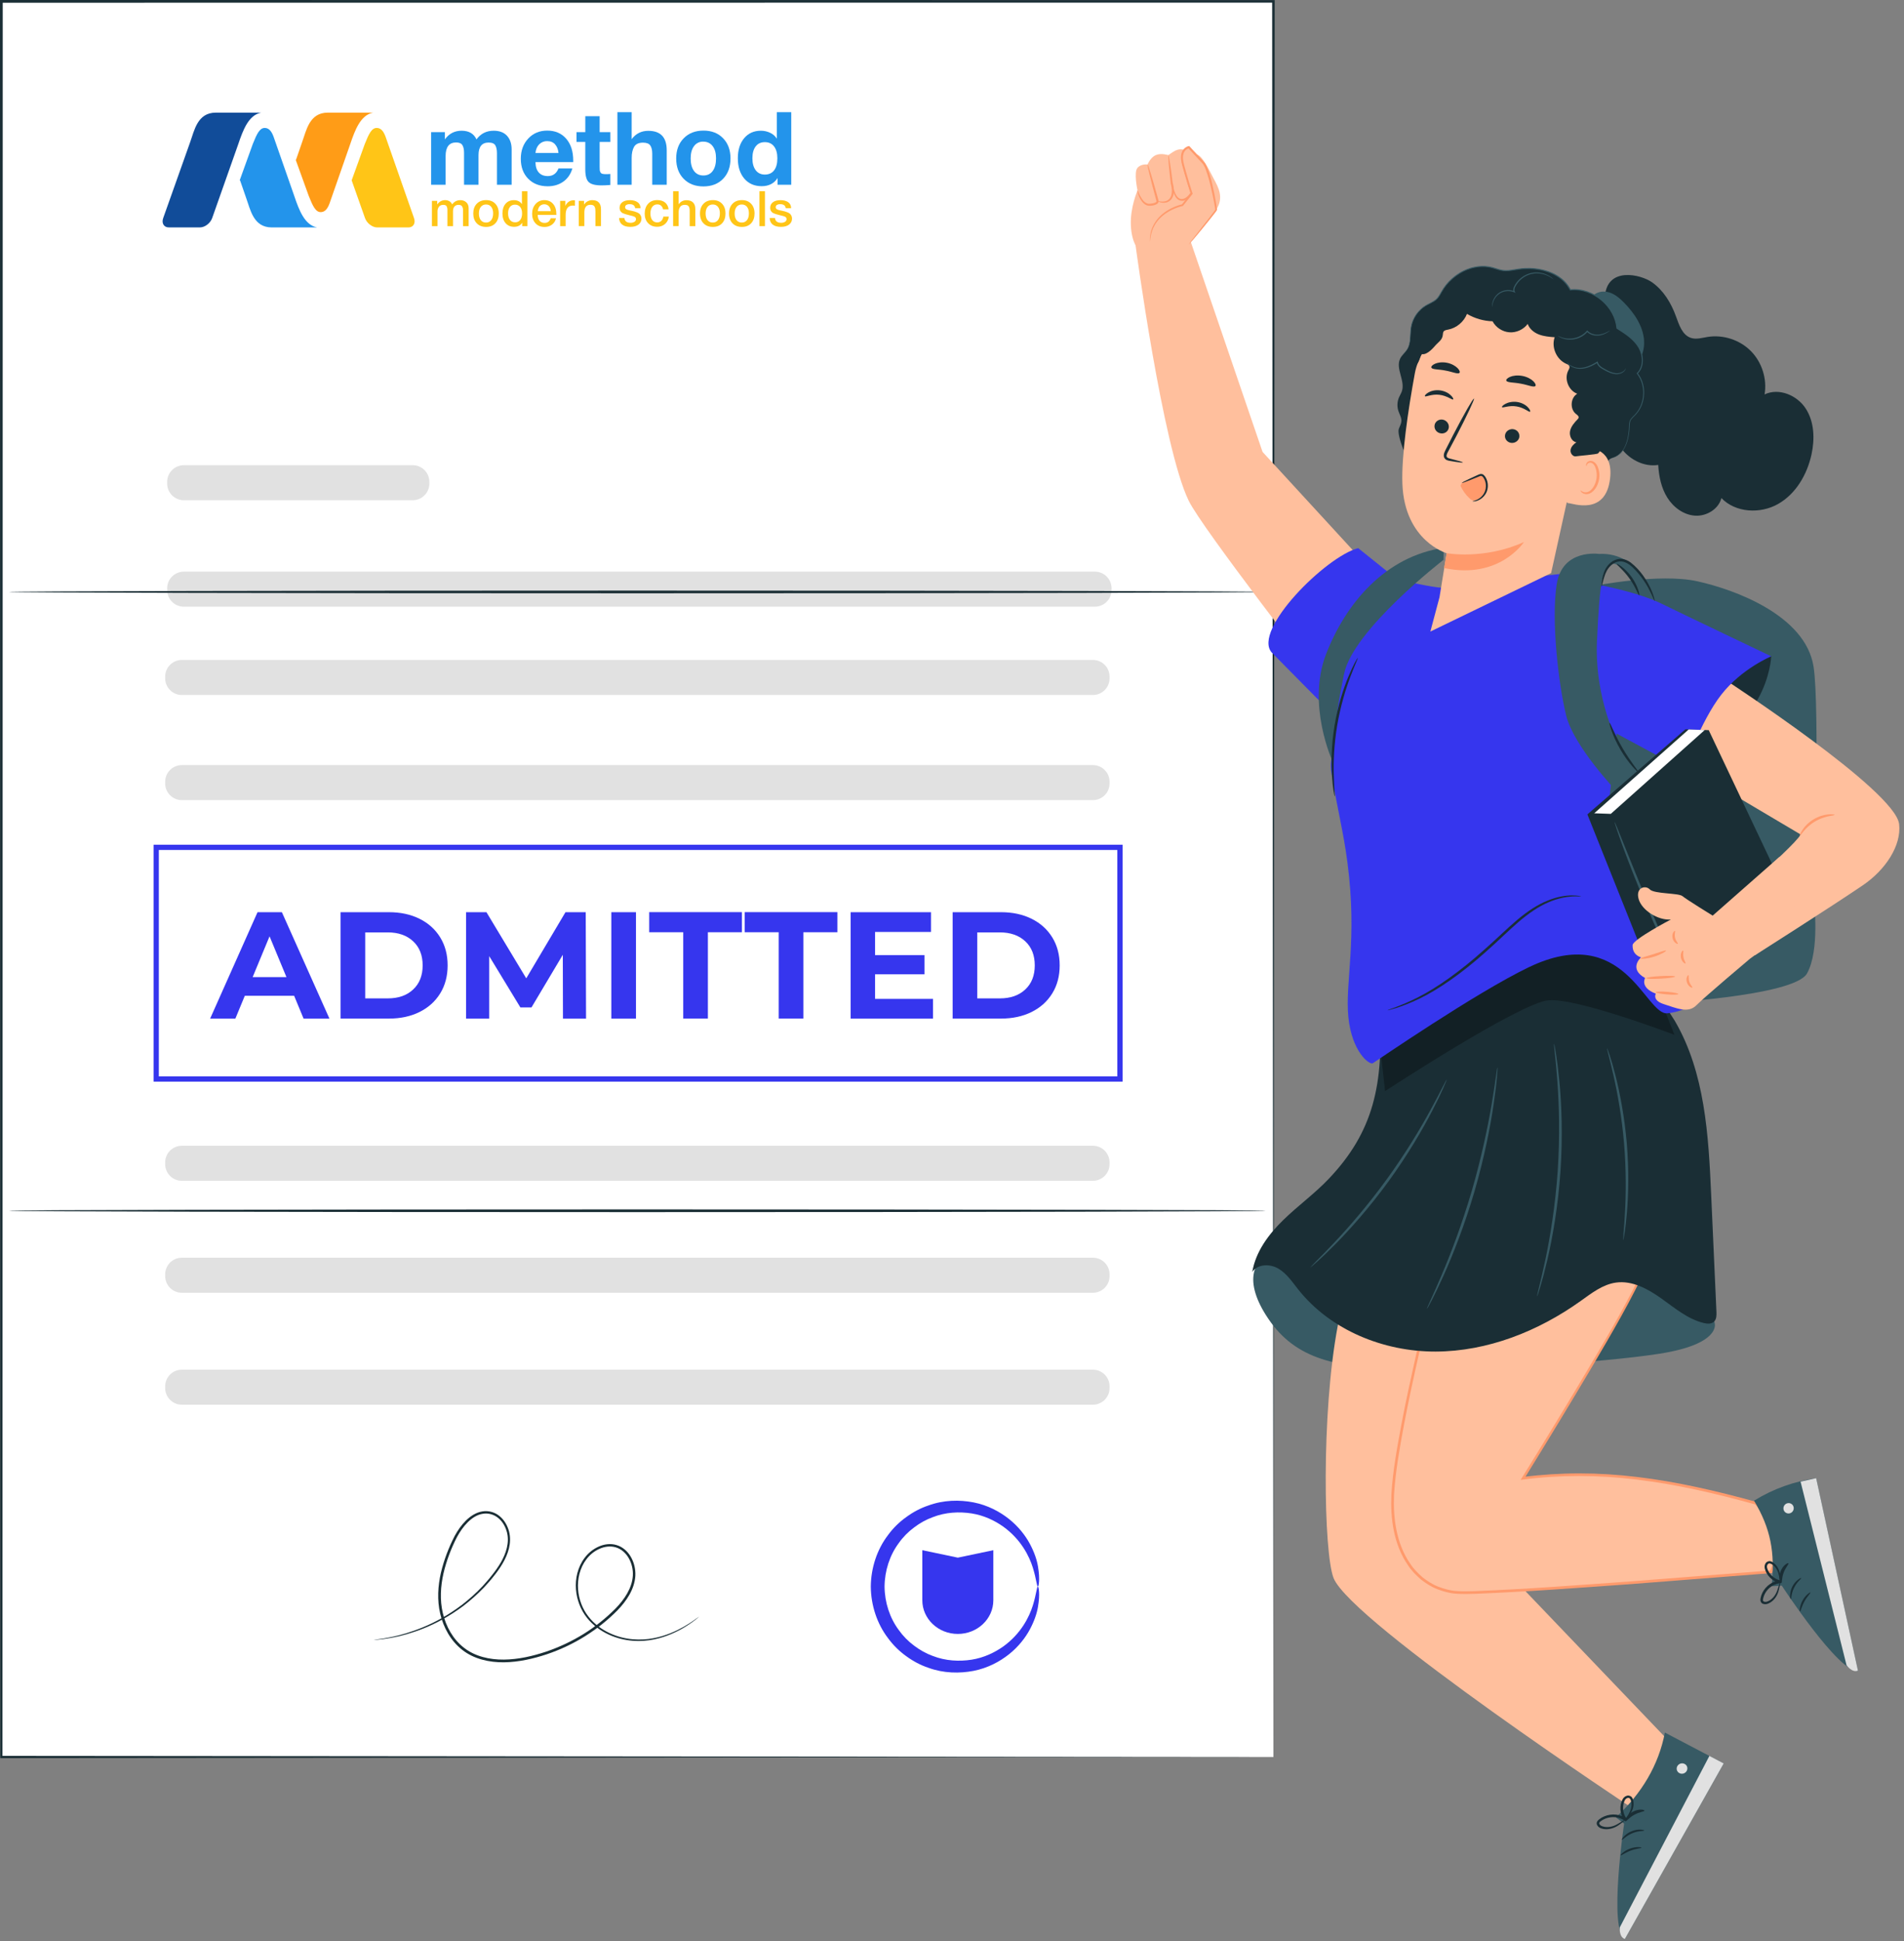 <svg width="363" height="370" viewBox="0 0 363 370" fill="none" xmlns="http://www.w3.org/2000/svg">
<rect x="0" y="0" width="363" height="370" fill="#808080" stroke="none"/>
<g clip-path="url(#clip0_3598_75460)">
<path d="M242.78 0.26H0.26V334.9H242.78V0.26Z" fill="white"/>
<path d="M94.746 35.217V29.231C94.746 28.57 94.643 28.062 94.436 27.706C94.229 27.351 93.801 27.172 93.152 27.172C91.869 27.172 91.228 27.975 91.229 29.581V35.217H88.471V29.114C88.471 28.492 88.367 28.009 88.16 27.667C87.954 27.324 87.552 27.153 86.956 27.152C85.623 27.152 84.955 28.026 84.955 29.775V35.217H82.196V25.189H84.819V26.569C85.609 25.467 86.671 24.917 88.005 24.917C89.391 24.917 90.336 25.468 90.841 26.569C91.644 25.467 92.739 24.917 94.125 24.917C95.226 24.917 96.071 25.238 96.66 25.879C97.249 26.521 97.543 27.385 97.543 28.473V35.217H94.746Z" fill="#2394EB"/>
<path d="M107.403 34.615C106.57 35.209 105.576 35.506 104.421 35.506C102.88 35.506 101.64 35.026 100.7 34.068C99.761 33.109 99.292 31.84 99.292 30.262C99.292 28.705 99.764 27.421 100.71 26.41C101.655 25.398 102.861 24.892 104.328 24.892C105.844 24.892 107.05 25.407 107.945 26.438C108.841 27.468 109.287 28.864 109.285 30.625V30.897H102.089C102.102 31.766 102.313 32.427 102.721 32.882C103.128 33.336 103.701 33.563 104.44 33.562C105.412 33.562 106.092 33.076 106.48 32.104H109.122C108.811 33.181 108.238 34.018 107.403 34.615ZM105.839 27.531C105.476 27.11 104.971 26.9 104.322 26.9C104.041 26.891 103.762 26.94 103.501 27.044C103.24 27.148 103.003 27.303 102.805 27.502C102.403 27.904 102.164 28.454 102.086 29.154H106.476C106.417 28.493 106.205 27.952 105.839 27.531Z" fill="#2394EB"/>
<path d="M116.368 27.055H114.323V31.777C114.323 32.075 114.329 32.292 114.343 32.429C114.359 32.576 114.405 32.718 114.478 32.846C114.515 32.916 114.566 32.977 114.628 33.025C114.69 33.074 114.761 33.108 114.838 33.128C115.064 33.18 115.295 33.203 115.527 33.196C115.806 33.198 116.085 33.185 116.363 33.157V35.258C115.69 35.31 115.133 35.335 114.692 35.335C113.487 35.335 112.668 35.125 112.234 34.704C111.8 34.283 111.583 33.47 111.584 32.265V27.055H109.917V25.187H111.589V22.152H114.323V25.187H116.363L116.368 27.055Z" fill="#2394EB"/>
<path d="M120.428 26.53C121.219 25.467 122.274 24.936 123.595 24.936C125.939 24.936 127.111 26.174 127.111 28.648V35.218H124.352V29.309C124.352 28.623 124.229 28.098 123.983 27.735C123.737 27.371 123.271 27.19 122.583 27.191C121.754 27.191 121.188 27.456 120.884 27.988C120.579 28.519 120.427 29.225 120.427 30.105V35.218H117.708V21.38H120.428V26.53Z" fill="#2394EB"/>
<path d="M137.863 26.356C138.802 27.327 139.271 28.611 139.271 30.208C139.271 31.814 138.802 33.103 137.863 34.075C136.925 35.046 135.672 35.532 134.103 35.533C132.537 35.533 131.281 35.047 130.335 34.075C129.389 33.103 128.916 31.812 128.917 30.203C128.917 28.61 129.396 27.326 130.355 26.351C131.313 25.376 132.576 24.89 134.143 24.893C135.683 24.896 136.924 25.384 137.863 26.356ZM132.317 27.851C131.889 28.422 131.676 29.206 131.676 30.203C131.676 31.226 131.889 32.023 132.317 32.593C132.744 33.164 133.339 33.449 134.103 33.449C134.867 33.449 135.46 33.161 135.882 32.584C136.304 32.007 136.514 31.207 136.513 30.184C136.513 29.186 136.296 28.405 135.862 27.842C135.428 27.278 134.829 26.997 134.065 26.997C133.726 26.985 133.389 27.056 133.084 27.206C132.779 27.355 132.516 27.576 132.317 27.851Z" fill="#2394EB"/>
<path d="M148.246 35.218V33.933C147.586 34.97 146.574 35.488 145.212 35.488C143.826 35.488 142.722 35.005 141.9 34.04C141.078 33.074 140.668 31.782 140.67 30.164C140.67 28.583 141.068 27.314 141.864 26.356C142.66 25.398 143.725 24.918 145.06 24.918C145.668 24.915 146.268 25.047 146.818 25.306C147.349 25.548 147.798 25.939 148.11 26.433V21.38H150.851V35.218H148.246ZM147.575 27.91C147.155 27.365 146.569 27.092 145.818 27.092C145.066 27.092 144.483 27.365 144.067 27.91C143.653 28.454 143.446 29.206 143.445 30.164C143.445 31.136 143.656 31.897 144.076 32.447C144.497 32.998 145.077 33.273 145.815 33.274C146.579 33.274 147.169 33.005 147.583 32.467C147.998 31.929 148.205 31.168 148.204 30.184C148.206 29.212 147.996 28.454 147.575 27.91Z" fill="#2394EB"/>
<path d="M83.348 38.965C83.746 38.42 84.252 38.148 84.865 38.148C85.154 38.141 85.44 38.216 85.69 38.363C85.923 38.505 86.104 38.718 86.208 38.97C86.377 38.712 86.609 38.502 86.882 38.359C87.155 38.216 87.459 38.145 87.767 38.153C88.182 38.138 88.586 38.283 88.897 38.559C89.196 38.83 89.345 39.205 89.345 39.684V43.101H88.281V40.142C88.296 39.863 88.234 39.585 88.103 39.339C87.987 39.146 87.753 39.049 87.422 39.049C87.275 39.04 87.128 39.064 86.993 39.12C86.857 39.175 86.735 39.262 86.638 39.371C86.456 39.586 86.366 39.886 86.367 40.273V43.101H85.302V40.086C85.319 39.818 85.266 39.551 85.148 39.311C85.046 39.136 84.833 39.049 84.51 39.049C84.148 39.049 83.875 39.166 83.693 39.399C83.494 39.669 83.395 39.999 83.413 40.333V43.106H82.349V38.283H83.357L83.348 38.965Z" fill="#FFC517"/>
<path d="M94.437 38.834C94.873 39.296 95.091 39.915 95.091 40.693C95.091 41.47 94.875 42.093 94.442 42.56C94.009 43.022 93.422 43.252 92.682 43.252C91.93 43.252 91.333 43.021 90.891 42.56C90.449 42.1 90.228 41.477 90.228 40.693C90.228 39.914 90.45 39.295 90.895 38.834C91.341 38.373 91.936 38.143 92.682 38.143C93.417 38.143 94.002 38.373 94.437 38.834ZM91.665 39.441C91.422 39.745 91.3 40.163 91.3 40.693C91.3 41.237 91.422 41.66 91.665 41.962C91.784 42.112 91.938 42.233 92.114 42.312C92.289 42.392 92.481 42.428 92.673 42.419C92.862 42.426 93.051 42.388 93.222 42.306C93.394 42.225 93.543 42.104 93.658 41.952C93.897 41.641 94.017 41.217 94.017 40.679C94.017 40.149 93.9 39.734 93.658 39.432C93.54 39.283 93.388 39.164 93.215 39.085C93.042 39.007 92.853 38.97 92.663 38.979C92.472 38.971 92.282 39.009 92.108 39.09C91.935 39.17 91.783 39.291 91.665 39.441Z" fill="#FFC517"/>
<path d="M100.552 43.101H99.553V42.438C99.249 42.968 98.735 43.233 98.013 43.232C97.334 43.232 96.795 43.002 96.394 42.541C95.993 42.08 95.793 41.461 95.792 40.684C95.792 39.911 95.989 39.296 96.383 38.839C96.778 38.382 97.308 38.153 97.975 38.153C98.654 38.153 99.164 38.405 99.506 38.909V36.458H100.557L100.552 43.101ZM97.214 39.455C96.981 39.75 96.864 40.154 96.864 40.665C96.864 41.194 96.984 41.611 97.224 41.916C97.34 42.065 97.49 42.184 97.661 42.264C97.832 42.343 98.02 42.381 98.209 42.373C98.395 42.382 98.581 42.346 98.751 42.267C98.921 42.19 99.069 42.072 99.184 41.925C99.418 41.626 99.534 41.212 99.534 40.684C99.534 40.155 99.415 39.744 99.175 39.451C99.053 39.305 98.899 39.189 98.725 39.113C98.551 39.036 98.361 39.002 98.171 39.012C97.988 39.004 97.805 39.041 97.639 39.118C97.472 39.195 97.326 39.311 97.213 39.455H97.214Z" fill="#FFC517"/>
<path d="M105.232 42.821C104.822 43.118 104.326 43.272 103.82 43.26C103.092 43.26 102.515 43.026 102.088 42.559C101.662 42.093 101.449 41.49 101.45 40.754C101.45 40.001 101.669 39.378 102.107 38.886C102.315 38.647 102.573 38.457 102.863 38.329C103.152 38.202 103.467 38.14 103.783 38.148C104.483 38.148 105.04 38.389 105.454 38.872C105.868 39.354 106.073 40.013 106.07 40.847V40.964H102.511C102.523 41.449 102.645 41.824 102.875 42.088C102.996 42.222 103.144 42.327 103.311 42.395C103.477 42.464 103.657 42.495 103.837 42.485C104.091 42.496 104.343 42.422 104.551 42.275C104.758 42.099 104.909 41.867 104.985 41.607H106.003C105.904 42.092 105.629 42.525 105.232 42.821ZM104.626 39.287C104.399 39.065 104.096 38.939 103.779 38.937C103.462 38.934 103.156 39.055 102.926 39.273C102.712 39.497 102.579 39.821 102.53 40.245H105.004C104.993 39.891 104.859 39.553 104.626 39.287Z" fill="#FFC517"/>
<path d="M109.605 39.208C109.419 39.189 109.294 39.18 109.232 39.18C108.305 39.18 107.842 39.781 107.841 40.982V43.101H106.791V38.283H107.788V39.242C108.131 38.526 108.67 38.168 109.404 38.167L109.609 38.186L109.605 39.208Z" fill="#FFC517"/>
<path d="M111.351 38.993C111.522 38.727 111.759 38.51 112.039 38.363C112.318 38.215 112.631 38.143 112.947 38.152C113.491 38.152 113.901 38.302 114.174 38.601C114.448 38.899 114.584 39.328 114.581 39.885V43.096H113.516V40.294C113.518 40.134 113.509 39.973 113.488 39.813C113.468 39.679 113.428 39.549 113.371 39.426C113.315 39.297 113.214 39.193 113.087 39.132C112.928 39.061 112.756 39.027 112.583 39.034C111.799 39.034 111.407 39.522 111.407 40.5V43.095H110.343V38.283H111.351V38.993Z" fill="#FFC517"/>
<path d="M121.092 39.684C121.029 39.173 120.679 38.918 120.042 38.918C119.82 38.905 119.599 38.957 119.407 39.068C119.337 39.11 119.279 39.171 119.24 39.243C119.2 39.315 119.181 39.396 119.183 39.478C119.182 39.529 119.187 39.579 119.197 39.628C119.206 39.671 119.225 39.711 119.253 39.745C119.281 39.779 119.305 39.809 119.328 39.833C119.361 39.865 119.401 39.891 119.444 39.908L119.58 39.969C119.636 39.991 119.694 40.01 119.752 40.025L119.944 40.076C119.99 40.088 120.066 40.105 120.177 40.128L120.42 40.179C120.663 40.235 120.838 40.277 120.947 40.305C121.109 40.352 121.268 40.408 121.424 40.473C121.593 40.533 121.751 40.622 121.89 40.735C122.003 40.842 122.096 40.969 122.166 41.108C122.251 41.277 122.295 41.465 122.292 41.655C122.299 41.879 122.25 42.102 122.151 42.304C122.052 42.506 121.904 42.68 121.722 42.812C121.342 43.099 120.831 43.242 120.191 43.241C119.506 43.241 118.98 43.098 118.613 42.812C118.247 42.525 118.052 42.108 118.03 41.56H119.047C119.103 42.165 119.492 42.467 120.214 42.466C120.479 42.479 120.74 42.412 120.966 42.275C121.054 42.222 121.127 42.147 121.177 42.058C121.226 41.969 121.252 41.868 121.251 41.766C121.253 41.67 121.229 41.577 121.181 41.495C121.122 41.411 121.041 41.345 120.947 41.304C120.85 41.256 120.749 41.217 120.644 41.188C120.547 41.16 120.419 41.127 120.256 41.09L120.2 41.08C120.186 41.073 120.17 41.068 120.154 41.066C120.135 41.063 120.116 41.058 120.098 41.052C119.413 40.884 118.977 40.753 118.791 40.66C118.586 40.573 118.413 40.426 118.295 40.238C118.176 40.051 118.118 39.831 118.128 39.609C118.12 39.402 118.164 39.196 118.255 39.009C118.346 38.822 118.482 38.661 118.651 38.54C119 38.282 119.482 38.152 120.098 38.152C120.69 38.152 121.174 38.28 121.55 38.535C121.925 38.791 122.114 39.177 122.114 39.693L121.092 39.684Z" fill="#FFC517"/>
<path d="M126.789 42.695C126.373 43.053 125.836 43.242 125.286 43.222C124.564 43.222 123.988 42.994 123.559 42.536C123.13 42.078 122.916 41.48 122.915 40.739C122.915 39.942 123.131 39.308 123.564 38.839C123.996 38.37 124.58 38.136 125.314 38.138C125.931 38.138 126.427 38.294 126.803 38.605C126.994 38.767 127.15 38.965 127.263 39.188C127.376 39.411 127.443 39.654 127.462 39.903H126.411C126.368 39.635 126.237 39.388 126.038 39.203C125.84 39.037 125.587 38.95 125.328 38.96C125.141 38.953 124.954 38.992 124.785 39.074C124.616 39.155 124.469 39.276 124.357 39.427C124.124 39.739 124.007 40.16 124.007 40.693C124.007 41.225 124.121 41.642 124.348 41.943C124.458 42.089 124.601 42.206 124.766 42.285C124.931 42.363 125.113 42.399 125.296 42.391C125.583 42.403 125.863 42.3 126.075 42.106C126.293 41.885 126.429 41.597 126.463 41.289H127.513C127.456 41.832 127.198 42.333 126.789 42.695Z" fill="#FFC517"/>
<path d="M129.384 38.946C129.547 38.696 129.773 38.491 130.039 38.354C130.305 38.216 130.602 38.15 130.901 38.162C131.424 38.162 131.832 38.303 132.124 38.587C132.417 38.87 132.563 39.286 132.563 39.834V43.102H131.489V40.176C131.489 39.808 131.425 39.528 131.298 39.335C131.17 39.142 130.923 39.046 130.556 39.046C130.145 39.046 129.846 39.179 129.659 39.447C129.473 39.715 129.379 40.07 129.379 40.512V43.098H128.329V36.454H129.379L129.384 38.946Z" fill="#FFC517"/>
<path d="M137.664 38.834C138.1 39.296 138.317 39.915 138.317 40.693C138.317 41.47 138.101 42.093 137.668 42.56C137.236 43.022 136.649 43.252 135.909 43.252C135.155 43.252 134.558 43.021 134.117 42.56C133.676 42.1 133.455 41.477 133.454 40.693C133.454 39.914 133.677 39.295 134.122 38.834C134.567 38.373 135.164 38.143 135.913 38.143C136.645 38.143 137.228 38.373 137.664 38.834ZM134.891 39.441C134.648 39.745 134.527 40.163 134.527 40.693C134.527 41.237 134.648 41.66 134.891 41.962C135.011 42.112 135.165 42.233 135.34 42.312C135.515 42.392 135.707 42.428 135.899 42.419C136.089 42.426 136.277 42.388 136.449 42.306C136.62 42.225 136.77 42.104 136.884 41.952C137.123 41.641 137.243 41.217 137.244 40.679C137.244 40.149 137.127 39.734 136.884 39.432C136.766 39.283 136.615 39.164 136.442 39.085C136.269 39.007 136.08 38.97 135.89 38.979C135.699 38.971 135.508 39.009 135.335 39.09C135.161 39.17 135.009 39.291 134.891 39.441Z" fill="#FFC517"/>
<path d="M143.199 38.834C143.635 39.296 143.853 39.915 143.853 40.693C143.853 41.47 143.636 42.093 143.204 42.56C142.77 43.022 142.184 43.252 141.444 43.252C140.692 43.252 140.094 43.021 139.651 42.56C139.209 42.1 138.988 41.477 138.99 40.693C138.99 39.914 139.212 39.295 139.656 38.834C140.1 38.373 140.696 38.143 141.444 38.143C142.178 38.143 142.763 38.373 143.199 38.834ZM140.426 39.441C140.184 39.745 140.062 40.163 140.062 40.693C140.062 41.237 140.184 41.66 140.426 41.962C140.546 42.112 140.7 42.233 140.875 42.312C141.051 42.392 141.242 42.428 141.435 42.419C141.624 42.426 141.813 42.388 141.984 42.306C142.156 42.225 142.305 42.104 142.42 41.952C142.658 41.641 142.778 41.217 142.779 40.679C142.779 40.149 142.662 39.734 142.42 39.432C142.302 39.283 142.15 39.164 141.977 39.085C141.804 39.007 141.615 38.97 141.425 38.979C141.234 38.971 141.044 39.009 140.87 39.09C140.696 39.17 140.544 39.291 140.426 39.441Z" fill="#FFC517"/>
<path d="M145.84 43.101H144.79V36.454H145.84V43.101Z" fill="#FFC517"/>
<path d="M149.801 39.684C149.739 39.173 149.389 38.918 148.75 38.918C148.529 38.905 148.308 38.957 148.116 39.068C148.045 39.11 147.988 39.171 147.948 39.243C147.909 39.315 147.889 39.396 147.892 39.478C147.891 39.529 147.896 39.579 147.906 39.628C147.915 39.671 147.934 39.711 147.962 39.745C147.99 39.779 148.014 39.809 148.036 39.833C148.07 39.865 148.11 39.891 148.153 39.908L148.288 39.969C148.345 39.992 148.402 40.01 148.461 40.025L148.652 40.076C148.699 40.088 148.775 40.105 148.886 40.128L149.129 40.179C149.371 40.235 149.546 40.277 149.655 40.305C149.817 40.351 149.976 40.407 150.131 40.473C150.301 40.533 150.459 40.621 150.598 40.735C150.711 40.842 150.804 40.968 150.873 41.108C150.96 41.277 151.003 41.465 150.999 41.655C151.006 41.879 150.958 42.102 150.859 42.304C150.76 42.506 150.612 42.68 150.43 42.812C150.051 43.099 149.541 43.242 148.9 43.241C148.214 43.241 147.688 43.098 147.322 42.812C146.956 42.525 146.761 42.108 146.739 41.56H147.756C147.812 42.165 148.201 42.467 148.923 42.466C149.187 42.479 149.449 42.412 149.675 42.275C149.763 42.222 149.835 42.147 149.885 42.058C149.935 41.969 149.961 41.868 149.96 41.766C149.962 41.67 149.937 41.576 149.888 41.495C149.831 41.411 149.753 41.346 149.661 41.304C149.564 41.256 149.462 41.217 149.357 41.188C149.26 41.16 149.131 41.127 148.97 41.09L148.914 41.08C148.899 41.073 148.883 41.068 148.867 41.066L148.811 41.052C148.127 40.884 147.691 40.753 147.504 40.66C147.3 40.573 147.126 40.426 147.008 40.239C146.89 40.051 146.831 39.831 146.841 39.609C146.833 39.402 146.877 39.195 146.968 39.009C147.059 38.822 147.195 38.661 147.364 38.54C147.713 38.282 148.196 38.152 148.811 38.152C149.402 38.152 149.885 38.28 150.262 38.535C150.638 38.791 150.827 39.177 150.827 39.693L149.801 39.684Z" fill="#FFC517"/>
<path d="M69.547 27.451C70.314 25.53 70.85 24.387 71.823 24.387C72.554 24.387 73.092 24.921 73.502 26.045L78.933 41.572C79.278 42.555 78.796 43.352 77.856 43.352H71.925C70.986 43.352 69.941 42.556 69.591 41.574L67.045 34.373L69.547 27.451Z" fill="#FFC517"/>
<path d="M56.439 30.443L57.606 27.073C58.4 24.901 58.968 21.469 62.486 21.469H71.131C68.763 21.922 67.699 24.719 66.771 27.472L62.828 38.775C62.417 39.898 61.879 40.432 61.147 40.432C60.175 40.432 59.638 39.288 58.871 37.369L56.369 30.443H56.439Z" fill="#FF9C17"/>
<path d="M48.194 27.451C48.962 25.53 49.498 24.387 50.47 24.387C51.202 24.387 51.74 24.921 52.151 26.045L56.101 37.348C57.029 40.101 58.092 42.898 60.461 43.35H51.815C48.297 43.35 47.73 39.917 46.935 37.746L45.768 34.376H45.697L48.194 27.451Z" fill="#2394EB"/>
<path d="M31.114 41.567L36.26 27.073C37.053 24.901 37.621 21.469 41.139 21.469H49.787C47.417 21.922 46.354 24.719 45.426 27.472L40.45 41.569C40.1 42.551 39.059 43.347 38.116 43.347H32.187C31.247 43.347 30.764 42.55 31.114 41.567Z" fill="#114C99"/>
<path d="M242.78 334.9C242.78 332.81 242.68 198.18 242.54 0.26L242.78 0.5C169.67 0.5 87.22 0.52 0.29 0.52H0.26L0.52 0.26C0.5 125.38 0.49 241.18 0.47 334.9L0.26 334.69C147.37 334.82 241.03 334.9 242.78 334.9C241.03 334.9 147.37 334.98 0.26 335.11H0.05V334.9C0.03 241.18 0.02 125.38 0 0.26V0H0.26H0.29C87.22 0 169.67 0.02 242.78 0.02H243.02V0.26C242.88 198.18 242.79 332.81 242.78 334.9Z" fill="#1A2E35"/>
<path d="M241.33 230.78C241.33 230.92 187.68 231.04 121.52 231.04C55.36 231.04 1.7 230.92 1.7 230.78C1.7 230.64 55.33 230.52 121.52 230.52C187.71 230.52 241.33 230.64 241.33 230.78Z" fill="#1A2E35"/>
<path d="M208.36 125.79H34.67C32.914 125.79 31.49 127.214 31.49 128.97V129.29C31.49 131.046 32.914 132.47 34.67 132.47H208.36C210.116 132.47 211.54 131.046 211.54 129.29V128.97C211.54 127.214 210.116 125.79 208.36 125.79Z" fill="#E1E1E1"/>
<path d="M208.36 145.83H34.67C32.914 145.83 31.49 147.254 31.49 149.01V149.33C31.49 151.086 32.914 152.51 34.67 152.51H208.36C210.116 152.51 211.54 151.086 211.54 149.33V149.01C211.54 147.254 210.116 145.83 208.36 145.83Z" fill="#E1E1E1"/>
<path d="M208.36 218.39H34.67C32.914 218.39 31.49 219.814 31.49 221.57V221.89C31.49 223.646 32.914 225.07 34.67 225.07H208.36C210.116 225.07 211.54 223.646 211.54 221.89V221.57C211.54 219.814 210.116 218.39 208.36 218.39Z" fill="#E1E1E1"/>
<path d="M208.36 239.73H34.67C32.914 239.73 31.49 241.154 31.49 242.91V243.23C31.49 244.986 32.914 246.41 34.67 246.41H208.36C210.116 246.41 211.54 244.986 211.54 243.23V242.91C211.54 241.154 210.116 239.73 208.36 239.73Z" fill="#E1E1E1"/>
<path d="M208.36 261.07H34.67C32.914 261.07 31.49 262.494 31.49 264.25V264.57C31.49 266.326 32.914 267.75 34.67 267.75H208.36C210.116 267.75 211.54 266.326 211.54 264.57V264.25C211.54 262.494 210.116 261.07 208.36 261.07Z" fill="#E1E1E1"/>
<path d="M208.74 108.96H35.05C33.294 108.96 31.87 110.384 31.87 112.14V112.46C31.87 114.216 33.294 115.64 35.05 115.64H208.74C210.496 115.64 211.92 114.216 211.92 112.46V112.14C211.92 110.384 210.496 108.96 208.74 108.96Z" fill="#E1E1E1"/>
<path d="M78.68 88.67H35.05C33.294 88.67 31.87 90.094 31.87 91.85V92.17C31.87 93.926 33.294 95.35 35.05 95.35H78.68C80.436 95.35 81.86 93.926 81.86 92.17V91.85C81.86 90.094 80.436 88.67 78.68 88.67Z" fill="#E1E1E1"/>
<path d="M56.09 189.81H46.67L44.87 194.16H40.06L49.1 173.87H53.74L62.81 194.16H57.88L56.08 189.81H56.09ZM54.61 186.24L51.39 178.47L48.17 186.24H54.61Z" fill="#3636EE"/>
<path d="M64.93 173.87H74.15C76.35 173.87 78.3 174.29 79.99 175.13C81.68 175.97 82.99 177.15 83.93 178.68C84.87 180.21 85.34 181.98 85.34 184.01C85.34 186.04 84.87 187.82 83.93 189.34C82.99 190.87 81.68 192.05 79.99 192.89C78.3 193.73 76.35 194.15 74.15 194.15H64.93V173.86V173.87ZM73.92 190.3C75.95 190.3 77.57 189.74 78.77 188.6C79.98 187.47 80.58 185.94 80.58 184.01C80.58 182.08 79.98 180.55 78.77 179.42C77.56 178.29 75.94 177.72 73.92 177.72H69.63V190.3H73.92Z" fill="#3636EE"/>
<path d="M107.33 194.16L107.3 181.99L101.33 192.02H99.21L93.27 182.25V194.16H88.86V173.87H92.74L100.33 186.48L107.81 173.87H111.67L111.73 194.16H107.32H107.33Z" fill="#3636EE"/>
<path d="M116.55 173.87H121.25V194.16H116.55V173.87Z" fill="#3636EE"/>
<path d="M130.26 177.69H123.77V173.86H141.45V177.69H134.96V194.15H130.26V177.69Z" fill="#3636EE"/>
<path d="M148.46 177.69H141.97V173.86H159.65V177.69H153.16V194.15H148.46V177.69Z" fill="#3636EE"/>
<path d="M177.88 190.39V194.16H162.17V173.87H177.5V177.64H166.83V182.05H176.25V185.7H166.83V190.4H177.87L177.88 190.39Z" fill="#3636EE"/>
<path d="M181.62 173.87H190.84C193.04 173.87 194.99 174.29 196.68 175.13C198.37 175.97 199.68 177.15 200.62 178.68C201.56 180.21 202.03 181.98 202.03 184.01C202.03 186.04 201.56 187.82 200.62 189.34C199.68 190.87 198.37 192.05 196.68 192.89C194.99 193.73 193.04 194.15 190.84 194.15H181.62V173.86V173.87ZM190.61 190.3C192.64 190.3 194.26 189.74 195.47 188.6C196.68 187.47 197.28 185.94 197.28 184.01C197.28 182.08 196.68 180.55 195.47 179.42C194.26 178.29 192.64 177.72 190.61 177.72H186.32V190.3H190.61Z" fill="#3636EE"/>
<path d="M214.02 206.17H29.28V161.01H214.02V206.17ZM30.28 205.17H213.02V162.01H30.28V205.17Z" fill="#3636EE"/>
<path d="M197.88 302.41C197.65 302.41 197.61 301.05 196.91 298.8C196.22 296.59 194.63 293.41 191.29 291C189.63 289.82 187.58 288.84 185.23 288.47C182.9 288.11 180.28 288.22 177.82 289.19C176.58 289.64 175.38 290.3 174.28 291.14C173.17 291.96 172.16 292.97 171.34 294.14C169.63 296.44 168.67 299.38 168.64 302.41C168.67 305.44 169.63 308.38 171.34 310.68C172.17 311.85 173.17 312.86 174.28 313.68C175.38 314.51 176.57 315.18 177.82 315.63C180.29 316.6 182.9 316.71 185.23 316.35C187.58 315.98 189.63 314.99 191.29 313.82C194.63 311.41 196.22 308.23 196.91 306.02C197.61 303.77 197.65 302.41 197.88 302.42C198.01 302.42 198.32 303.79 197.89 306.27C197.69 307.51 197.19 309 196.34 310.59C195.48 312.18 194.2 313.85 192.4 315.29C190.61 316.72 188.31 317.95 185.62 318.48C182.95 318.99 179.91 318.96 176.99 317.89C175.52 317.4 174.1 316.65 172.79 315.69C171.47 314.75 170.27 313.57 169.27 312.2C167.22 309.5 166.05 306.01 166.02 302.42C166.05 298.83 167.22 295.33 169.27 292.64C170.26 291.27 171.47 290.1 172.79 289.16C174.1 288.2 175.52 287.45 176.99 286.96C179.91 285.89 182.95 285.85 185.62 286.37C188.31 286.9 190.61 288.13 192.4 289.56C194.2 291 195.48 292.67 196.34 294.26C197.19 295.85 197.69 297.34 197.89 298.58C198.32 301.06 198.01 302.44 197.88 302.43V302.41Z" fill="#3636EE"/>
<path d="M133.33 308.1C133.33 308.1 133.23 308.2 133.02 308.38C132.81 308.56 132.49 308.82 132.05 309.14C131.18 309.77 129.84 310.67 127.94 311.47C126.05 312.26 123.54 312.98 120.59 312.74C119.13 312.62 117.57 312.26 116.05 311.56C114.54 310.86 113.04 309.81 111.89 308.34C110.73 306.88 109.97 304.98 109.81 302.95C109.65 300.93 110.12 298.71 111.47 296.93C112.13 296.04 113.03 295.3 114.08 294.82C115.12 294.34 116.37 294.14 117.54 294.5C118.72 294.84 119.69 295.72 120.29 296.79C120.9 297.86 121.19 299.11 121.13 300.37C120.97 302.92 119.45 305.16 117.68 306.98C115.88 308.8 113.83 310.44 111.58 311.85C109.33 313.26 106.87 314.43 104.27 315.31C101.67 316.17 98.92 316.81 96.08 316.85C93.27 316.88 90.35 316.23 88.13 314.48C85.91 312.75 84.54 310.19 83.93 307.6C83.31 304.98 83.49 302.28 84.06 299.79C84.65 297.29 85.56 294.95 86.68 292.77C87.27 291.69 87.97 290.68 88.83 289.83C89.68 288.99 90.75 288.28 91.96 288.09C93.16 287.88 94.42 288.26 95.3 289.03C96.2 289.79 96.76 290.83 97.05 291.91C97.62 294.12 96.83 296.3 95.82 298.02C95.31 298.89 94.73 299.7 94.12 300.45C93.53 301.21 92.89 301.91 92.27 302.59C90.99 303.92 89.67 305.07 88.35 306.09C87.02 307.08 85.7 307.93 84.42 308.64C81.86 310.07 79.48 310.93 77.51 311.5C75.53 312.08 73.95 312.29 72.88 312.45C72.36 312.5 71.96 312.53 71.66 312.56C71.38 312.58 71.24 312.59 71.24 312.58C71.24 312.58 71.38 312.55 71.65 312.51C71.95 312.47 72.35 312.42 72.87 312.35C73.93 312.16 75.5 311.92 77.46 311.31C79.41 310.71 81.77 309.83 84.29 308.39C85.55 307.68 86.85 306.82 88.16 305.83C89.45 304.82 90.76 303.67 92.01 302.34C92.62 301.66 93.24 300.97 93.82 300.21C94.42 299.47 94.98 298.67 95.48 297.82C96.45 296.14 97.18 294.05 96.64 292.02C96.37 291.02 95.84 290.05 95.02 289.37C94.22 288.69 93.11 288.35 92.04 288.54C90.96 288.7 89.98 289.35 89.17 290.16C88.35 290.97 87.68 291.95 87.11 293C86.02 295.13 85.12 297.46 84.55 299.9C84 302.34 83.83 304.96 84.43 307.48C85.02 309.99 86.34 312.44 88.45 314.07C90.55 315.73 93.34 316.36 96.08 316.33C98.84 316.3 101.55 315.67 104.11 314.82C106.67 313.95 109.09 312.8 111.31 311.42C113.53 310.04 115.55 308.41 117.32 306.63C119.06 304.86 120.5 302.7 120.65 300.34C120.79 298.04 119.54 295.58 117.41 294.94C116.37 294.62 115.23 294.79 114.26 295.23C113.28 295.67 112.43 296.37 111.81 297.2C110.53 298.87 110.07 300.99 110.21 302.93C110.35 304.89 111.07 306.71 112.18 308.12C113.28 309.55 114.72 310.58 116.19 311.27C117.66 311.97 119.19 312.33 120.62 312.46C123.5 312.72 125.99 312.04 127.86 311.29C129.75 310.52 131.1 309.66 131.99 309.06C132.43 308.75 132.77 308.51 132.99 308.35C133.21 308.19 133.33 308.1 133.33 308.11V308.1Z" fill="#1A2E35"/>
<path d="M182.61 311.44C178.87 311.44 175.84 308.57 175.84 305.02V295.48L182.61 296.9L189.38 295.48V305.02C189.38 308.57 186.35 311.44 182.61 311.44Z" fill="#3636EE"/>
<path d="M241.33 112.83C241.33 112.97 187.68 113.09 121.52 113.09C55.36 113.09 1.7 112.97 1.7 112.83C1.7 112.69 55.33 112.57 121.52 112.57C187.71 112.57 241.33 112.69 241.33 112.83Z" fill="#1A2E35"/>
<path d="M326.92 252.32C326.92 252.32 328.03 256.2 316.44 258.02C304.85 259.84 280.3 261.21 268.26 260.98C256.21 260.75 247.77 259.7 242.2 251.93C237.27 245.04 237.89 239.65 244.26 238.06C250.62 236.47 288.49 248.15 295.99 244C303.49 239.85 325.59 243.9 326.93 252.33L326.92 252.32Z" fill="#375A64"/>
<path d="M262.38 191.56C262.75 192.19 264.49 211.78 264.49 211.78C264.49 211.78 258.02 237.02 255.04 252.74C251.86 269.53 252.38 296 254.24 300.77C257.53 309.19 312.33 345.4 312.33 345.4L320.26 334.05L275.11 286.86L288.17 225.97L282.15 186.95L262.39 191.55L262.38 191.56Z" fill="#FFBF9D"/>
<path d="M309.34 177.21C309.34 177.21 322.68 198.27 323.48 209.26C324.41 221.86 316.12 236.06 312.04 244.85C308.28 252.92 290.37 281.76 290.37 281.76C304.96 279.9 318.53 282 334.76 286.51C334.76 286.51 341.05 293.02 337.65 299.59C337.65 299.59 284.54 303.95 277.96 303.54C271.38 303.13 265.26 297.6 265.48 285.63C265.7 273.66 276.01 234.58 276.01 234.58L274.59 227.63L272.57 218.8L267.39 186.79L291.28 177.31L309.33 177.21H309.34Z" fill="#FFBF9D"/>
<path d="M309.34 177.21C309.34 177.21 308.93 177.23 308.14 177.24C307.34 177.25 306.18 177.27 304.65 177.29C301.58 177.32 297.08 177.36 291.28 177.42H291.32C284.97 179.95 276.93 183.16 267.45 186.94L267.55 186.76C268.63 193.4 269.84 200.79 271.15 208.82C271.48 210.83 271.81 212.87 272.15 214.96C272.32 216 272.49 217.05 272.66 218.12C272.82 219.18 273.12 220.23 273.35 221.3C273.84 223.43 274.34 225.6 274.84 227.8C275.3 230.01 275.76 232.26 276.23 234.54V234.59V234.64C274.26 242.24 272.29 250.24 270.4 258.61C269.46 262.79 268.53 267.07 267.7 271.44C266.89 275.81 266.06 280.28 265.78 284.84C265.68 287.12 265.78 289.43 266.25 291.7C266.71 293.96 267.55 296.17 268.88 298.08C269.51 299.06 270.35 299.88 271.22 300.66C272.14 301.37 273.13 302.02 274.23 302.44C275.32 302.85 276.47 303.19 277.65 303.26C278.83 303.35 280.04 303.31 281.25 303.28C290.94 302.91 300.86 302.14 310.94 301.42C320 300.72 328.92 300.02 337.64 299.34L337.43 299.48C337.92 298.42 338.31 297.31 338.38 296.14C338.45 294.98 338.32 293.81 338.01 292.69C337.35 290.46 336.12 288.4 334.59 286.7L334.7 286.77C327.09 284.66 319.55 282.92 312.11 282.03C304.68 281.11 297.36 281.12 290.4 282.01L289.91 282.07L290.17 281.65C294.69 274.36 298.98 267.32 303 260.56C307 253.79 310.79 247.36 313.71 240.94C316.84 234.64 319.68 228.66 321.45 222.81C323.23 217 323.98 211.25 322.85 206.28C321.72 201.32 319.81 197.14 318.16 193.54C316.47 189.95 314.88 186.96 313.55 184.55C312.22 182.14 311.15 180.32 310.43 179.09C310.07 178.48 309.8 178.02 309.6 177.7C309.41 177.39 309.33 177.23 309.33 177.23C309.33 177.23 309.44 177.38 309.64 177.68C309.84 178 310.12 178.45 310.5 179.05C311.24 180.27 312.33 182.08 313.69 184.47C315.03 186.87 316.65 189.85 318.36 193.44C320.03 197.04 321.97 201.22 323.13 206.21C324.29 211.24 323.55 217.05 321.78 222.89C320.02 228.78 317.19 234.79 314.07 241.1C311.17 247.52 307.37 254 303.38 260.77C299.37 267.54 295.09 274.58 290.58 281.89L290.35 281.53C297.34 280.62 304.71 280.61 312.17 281.53C319.64 282.42 327.21 284.16 334.84 286.27L334.91 286.29L334.95 286.34C336.55 288.12 337.8 290.22 338.49 292.55C338.82 293.72 338.96 294.95 338.88 296.18C338.81 297.42 338.4 298.6 337.88 299.72L337.82 299.85H337.67C328.95 300.54 320.03 301.24 310.97 301.94C300.88 302.66 290.97 303.42 281.25 303.79C280.04 303.83 278.82 303.86 277.59 303.77C276.36 303.69 275.16 303.35 274.02 302.91C272.87 302.46 271.84 301.79 270.88 301.05C269.98 300.24 269.1 299.39 268.45 298.37C267.07 296.39 266.21 294.11 265.74 291.8C265.27 289.48 265.17 287.13 265.27 284.82C265.55 280.19 266.4 275.73 267.21 271.35C268.04 266.97 268.98 262.7 269.92 258.51C271.82 250.14 273.81 242.14 275.79 234.54V234.64C275.32 232.36 274.86 230.11 274.41 227.9C273.91 225.7 273.42 223.53 272.93 221.39C272.71 220.32 272.4 219.27 272.25 218.21C272.08 217.15 271.91 216.1 271.74 215.05C271.4 212.96 271.08 210.92 270.75 208.91C269.46 200.88 268.28 193.48 267.21 186.83L267.19 186.7L267.31 186.65C276.81 182.91 284.86 179.73 291.22 177.22H291.24H291.26C297.08 177.22 301.59 177.21 304.67 177.2C306.19 177.2 307.35 177.2 308.14 177.2C308.92 177.2 309.31 177.22 309.31 177.22L309.34 177.21Z" fill="#FF9A6C"/>
<path d="M216.5 46.78C216.5 46.78 221.63 85.18 226.63 95.45C229.2 100.73 252.21 130.31 252.21 130.31L264.82 112.38L240.71 86.14L227.03 46.12L216.5 46.79V46.78Z" fill="#FFBF9D"/>
<path d="M216.87 36.31C216.82 36.04 216.16 32.91 216.83 32.04C217.5 31.17 218.78 31.36 218.78 31.36C218.78 31.36 219.31 30.03 220.34 29.57C221.37 29.12 222.73 29.57 222.73 29.57L223.62 28.97C224.92 28.1 225.78 28.6 225.78 28.6C225.78 28.6 226.82 29.44 227.98 29.41C229.14 29.38 230.61 32.59 231.43 34.12C232.3 35.74 233.38 37.68 231.87 39.96C229.85 43.02 226.64 46.58 226.64 46.58L217.07 47.59C217.07 47.59 215.77 46.43 215.6 43.01C215.43 39.59 216.87 36.3 216.87 36.3V36.31Z" fill="#FFBF9D"/>
<path d="M218.79 31.36C218.84 31.35 219.08 32.03 219.42 33.14C219.76 34.25 220.21 35.8 220.68 37.52C220.74 37.73 220.8 37.95 220.85 38.16C220.87 38.23 220.88 38.22 220.89 38.36C220.89 38.45 220.87 38.54 220.83 38.61C220.76 38.75 220.65 38.85 220.54 38.91C220.11 39.16 219.68 39.19 219.29 39.22C218.86 39.26 218.44 39.1 218.16 38.86C217.87 38.63 217.66 38.36 217.5 38.1C217.18 37.59 217.03 37.13 216.94 36.81C216.85 36.49 216.83 36.31 216.86 36.3C216.92 36.27 217.1 37 217.73 37.94C218.04 38.39 218.56 38.92 219.26 38.84C219.62 38.8 220.04 38.75 220.33 38.57C220.4 38.53 220.46 38.47 220.48 38.42C220.5 38.36 220.5 38.38 220.46 38.24C220.4 38.03 220.34 37.82 220.29 37.61C219.82 35.9 219.42 34.34 219.14 33.2C218.87 32.07 218.72 31.36 218.78 31.34L218.79 31.36Z" fill="#FF9A6C"/>
<path d="M222.74 29.57C222.79 29.57 222.91 30.16 223.07 31.12C223.22 32.09 223.41 33.43 223.59 34.93V34.89C223.59 34.94 223.61 35 223.63 35.05C223.82 35.82 223.88 36.6 223.67 37.3C223.47 38.01 222.88 38.48 222.35 38.6C221.82 38.73 221.38 38.62 221.11 38.54C220.83 38.45 220.7 38.35 220.71 38.33C220.72 38.3 220.87 38.35 221.14 38.39C221.41 38.43 221.82 38.47 222.27 38.33C222.71 38.19 223.16 37.8 223.32 37.2C223.48 36.6 223.43 35.87 223.25 35.15C223.24 35.1 223.22 35.05 223.21 35.01V34.99V34.98C223.03 33.49 222.89 32.14 222.81 31.16C222.73 30.18 222.71 29.58 222.76 29.57H222.74Z" fill="#FF9A6C"/>
<path d="M225.79 28.6C225.85 28.6 225.78 29.51 225.61 30.97V30.91C226 32.12 226.5 33.76 227.03 35.56C227.15 35.96 227.26 36.35 227.37 36.72L227.39 36.8L227.35 36.87C227.11 37.26 226.83 37.59 226.49 37.86C226.16 38.12 225.74 38.3 225.33 38.28C224.92 38.28 224.53 38.05 224.32 37.79C224.09 37.53 223.96 37.24 223.85 36.99C223.64 36.47 223.57 36.04 223.52 35.74C223.48 35.44 223.48 35.28 223.51 35.27C223.57 35.26 223.65 35.92 224.08 36.88C224.3 37.33 224.67 37.96 225.32 37.93C225.96 37.93 226.59 37.35 227 36.68L226.98 36.83C226.87 36.45 226.75 36.07 226.63 35.67C226.1 33.87 225.63 32.22 225.3 30.99V30.96V30.93C225.53 29.49 225.71 28.6 225.77 28.6H225.79Z" fill="#FF9A6C"/>
<path d="M226.65 46.59C226.65 46.59 231.85 40.21 231.88 39.97C231.92 39.72 230.68 32.46 229.48 31.07C228.28 29.68 226.67 28.05 226.67 28.05C226.67 28.05 224.8 28.37 225.52 31.19C226.24 34.01 227.2 36.89 227.2 36.89L225.44 39.1C225.44 39.1 219.28 40.3 219.23 46.1" fill="#FFBF9D"/>
<path d="M219.24 46.09C219.24 46.09 219.22 45.84 219.24 45.36C219.24 45.12 219.29 44.83 219.36 44.49C219.4 44.14 219.55 43.77 219.7 43.35C220.05 42.53 220.67 41.59 221.64 40.78C222.62 39.98 223.89 39.3 225.41 38.93L225.31 38.99C225.86 38.28 226.45 37.54 227.05 36.77L227.02 36.94C226.57 35.61 226.13 34.18 225.71 32.68C225.51 31.93 225.26 31.18 225.16 30.33C225.13 29.91 225.15 29.47 225.31 29.04C225.46 28.62 225.77 28.23 226.19 28.01C226.33 27.93 226.47 27.88 226.63 27.85L226.73 27.83L226.8 27.91C227.32 28.47 227.83 29.02 228.33 29.56C228.58 29.83 228.83 30.1 229.08 30.37C229.32 30.65 229.59 30.86 229.8 31.21C230.19 31.86 230.39 32.54 230.61 33.2C230.82 33.86 230.98 34.51 231.13 35.15C231.43 36.43 231.67 37.65 231.86 38.8C231.9 39.09 231.95 39.37 231.99 39.65L232.02 39.87C232.02 39.87 232.02 39.96 232.02 40.01C232 40.06 231.98 40.1 231.95 40.15C231.86 40.29 231.78 40.39 231.7 40.5C231.37 40.92 231.05 41.33 230.74 41.72C229.5 43.26 228.48 44.48 227.77 45.33C227.43 45.72 227.16 46.04 226.94 46.29C226.75 46.51 226.64 46.62 226.63 46.61C226.62 46.61 226.71 46.48 226.88 46.24C227.08 45.98 227.34 45.64 227.65 45.23C228.36 44.32 229.33 43.07 230.52 41.55C230.82 41.16 231.13 40.75 231.45 40.32L231.67 40V39.98H231.69C231.69 39.98 231.65 39.97 231.77 39.98C231.67 39.96 231.7 39.96 231.69 39.95V39.93V39.9L231.66 39.7C231.61 39.43 231.57 39.15 231.52 38.86C231.31 37.72 231.06 36.51 230.75 35.24C230.59 34.61 230.43 33.96 230.22 33.32C230.01 32.68 229.8 32 229.45 31.43C229.3 31.16 229 30.9 228.77 30.64C228.52 30.38 228.28 30.11 228.03 29.84C227.53 29.3 227.02 28.76 226.51 28.21L226.68 28.27C226.59 28.29 226.46 28.33 226.36 28.39C225.68 28.74 225.47 29.57 225.54 30.32C225.62 31.08 225.87 31.85 226.07 32.6C226.48 34.09 226.92 35.52 227.35 36.85L227.38 36.94L227.32 37.02C226.71 37.79 226.12 38.52 225.55 39.22L225.51 39.27H225.45C224 39.62 222.74 40.27 221.79 41.02C220.84 41.78 220.22 42.67 219.86 43.46C219.19 45.08 219.3 46.14 219.22 46.12L219.24 46.09Z" fill="#FF9A6C"/>
<path d="M309.64 347.6L308.06 346.4C312.97 341.9 316.24 336.42 317.41 330.24L328.63 336.13L309.78 369.6C306.65 367.73 309.64 347.6 309.64 347.6Z" fill="#375A64"/>
<path d="M328.64 336.13L325.9 334.69L308.81 367.38C308.81 367.38 308.63 369.21 309.78 369.59L328.63 336.12L328.64 336.13Z" fill="#E1E1E1"/>
<path d="M309.89 347.14C310.06 347.22 310.59 346.44 311.58 345.91C312.55 345.36 313.5 345.31 313.52 345.13C313.57 344.96 312.45 344.69 311.26 345.35C310.07 346 309.71 347.09 309.89 347.13V347.14Z" fill="#1A2E35"/>
<path d="M320.2 337.98C320.7 338.23 321.31 338.03 321.58 337.54C321.84 337.05 321.66 336.45 321.16 336.21C320.66 335.96 320.05 336.16 319.78 336.65C319.52 337.14 319.7 337.74 320.2 337.98Z" fill="#E1E1E1"/>
<path d="M309.92 346.83C309.92 346.83 310.15 346.65 310.47 346.24C310.77 345.83 311.28 345.2 311.42 344.22C311.45 343.98 311.45 343.72 311.42 343.46C311.39 343.2 311.34 342.92 311.16 342.64C310.99 342.35 310.55 342.17 310.18 342.28C309.81 342.37 309.51 342.66 309.35 342.96C308.72 344.15 308.78 345.75 309.69 346.99L310.06 346.62C309.83 346.46 309.57 346.32 309.3 346.2C307.79 345.54 306.02 345.89 304.9 346.77C304.76 346.88 304.6 347.01 304.49 347.22C304.38 347.43 304.39 347.69 304.49 347.87C304.68 348.24 305.01 348.42 305.32 348.52C305.94 348.73 306.55 348.69 307.07 348.57C308.13 348.33 308.79 347.74 309.24 347.41C309.69 347.06 309.93 346.85 309.91 346.82C309.89 346.79 309.61 346.94 309.12 347.24C308.63 347.52 307.96 348.04 307 348.2C306.53 348.28 305.98 348.29 305.48 348.1C305.24 348.02 305.01 347.85 304.92 347.66C304.84 347.48 304.92 347.33 305.19 347.13C306.2 346.37 307.74 346.08 309.07 346.66C309.31 346.76 309.54 346.89 309.74 347.03C309.86 347.11 310.02 347.08 310.11 346.97C310.18 346.88 310.18 346.75 310.11 346.66C309.31 345.61 309.26 344.16 309.76 343.17C309.99 342.68 310.57 342.52 310.79 342.88C311.02 343.24 311.07 343.78 311.04 344.19C310.97 345.05 310.54 345.69 310.29 346.13C310.02 346.56 309.87 346.81 309.9 346.83H309.92Z" fill="#1A2E35"/>
<path d="M309.2 350.7C309.3 350.78 309.98 349.93 311.18 349.44C312.37 348.93 313.47 349.03 313.48 348.91C313.52 348.81 312.34 348.5 311.02 349.07C309.7 349.62 309.1 350.67 309.2 350.7Z" fill="#1A2E35"/>
<path d="M308.98 353.64C309.06 353.73 309.81 353.14 310.9 352.74C311.98 352.33 312.95 352.3 312.95 352.18C312.97 352.08 311.93 351.93 310.75 352.37C309.57 352.8 308.89 353.58 308.97 353.65L308.98 353.64Z" fill="#1A2E35"/>
<path d="M262.96 192.46C263.94 206.78 261.75 215.82 253.35 224.67C250.66 227.51 247.46 229.81 244.66 232.54C241.86 235.27 239.39 238.58 238.75 242.44C239.77 240.91 242.12 240.87 243.71 241.8C245.3 242.73 246.35 244.32 247.49 245.76C253.65 253.54 263.77 257.64 273.69 257.62C283.61 257.59 293.28 253.75 301.35 247.98C303.44 246.49 305.56 244.82 308.09 244.47C311.19 244.04 314.18 245.68 316.73 247.49C319.28 249.31 321.75 251.42 324.79 252.17C325.47 252.34 326.27 252.4 326.78 251.92C327.26 251.46 327.27 250.71 327.24 250.04C326.91 242.62 326.57 235.2 326.24 227.79C325.73 216.38 325.07 204.46 319.31 194.59L307.08 175.45C307.08 175.45 297.13 176.22 290 178.66C282.87 181.09 262.95 192.46 262.95 192.46H262.96Z" fill="#1A2E35"/>
<g opacity="0.3">
<path d="M263.53 203.27L262.96 196.71L290.51 180.99L312.76 180.92L319.24 197.25C319.24 197.25 300.68 190.18 295.22 190.66C289.76 191.14 264.06 207.98 264.06 207.98L263.54 203.26L263.53 203.27Z" fill="black"/>
</g>
<path d="M345.85 171.78C345.85 171.78 346.99 134.71 345.75 127.02C344.18 117.3 330.79 112.38 323.56 110.79C316.33 109.2 303.86 111.69 303.86 111.69C303.86 111.69 305.55 175.44 305.98 175.9C306.41 176.36 315.59 191.3 315.59 191.3C315.59 191.3 342.02 189.94 344.5 185.56C346.98 181.19 345.84 171.78 345.84 171.78H345.85Z" fill="#375A64"/>
<path d="M271.62 113.8C270.96 114.41 252.4 138.45 253.8 146.99C255.2 155.53 256.1 158.33 256.9 164.47C258.83 179.3 256.39 187.29 257.07 193.89C257.74 200.5 261.09 203.05 261.74 202.65C262.39 202.25 281.34 189.22 291.47 184.36C309.8 175.56 313.66 193.62 317.92 193.14C322.18 192.65 322.89 190.76 322.89 190.76C322.89 190.76 316.75 190.12 316.02 186.91C315.28 183.7 306.67 153.6 306.67 153.6L311.13 113.69L298.94 109.23L277.43 111.67L271.62 113.8Z" fill="#3636EE"/>
<path d="M278.59 113.26C278.59 113.26 277.41 112.05 275.21 112.04C273.01 112.04 266.32 110.4 266.32 110.4L258.94 104.48C252.8 106.06 238.7 120.13 242.46 124.38L252.16 134.2L254.22 143.8L269.79 124.88L278.58 113.25L278.59 113.26Z" fill="#3636EE"/>
<path d="M254.05 145.12C254.05 145.12 249.07 134.34 252.82 124.67C256.56 115 264.12 106.03 275.26 104.42L275.22 106.7C275.22 106.7 257.96 120 256.24 128.48C254.52 136.96 254.88 137.16 254.88 137.16L254.05 145.12Z" fill="#375A64"/>
<path d="M258.83 125.42C258.83 125.42 258.61 125.73 258.29 126.34C257.96 126.95 257.54 127.85 257.07 128.99C256.12 131.26 255.06 134.52 254.44 138.24C253.83 141.96 253.77 145.39 253.94 147.84C254.02 149.07 254.13 150.06 254.24 150.74C254.35 151.42 254.42 151.79 254.46 151.79C254.54 151.78 254.36 150.27 254.29 147.83C254.21 145.39 254.32 142 254.93 138.32C255.55 134.64 256.54 131.41 257.4 129.12C258.26 126.83 258.92 125.46 258.85 125.43L258.83 125.42Z" fill="#1A2E35"/>
<path d="M301.41 170.85C301.41 170.85 301.26 170.8 300.97 170.75C300.68 170.71 300.25 170.67 299.69 170.67C298.58 170.67 296.94 170.89 295.09 171.65C293.22 172.38 291.2 173.69 289.2 175.39C287.19 177.09 285.16 179.12 282.89 181.1C278.41 185.12 273.93 188.28 270.41 190.06C268.66 190.96 267.17 191.55 266.15 191.95C265.11 192.32 264.53 192.52 264.54 192.56C264.54 192.58 264.7 192.55 264.98 192.47C265.26 192.4 265.68 192.29 266.21 192.13C267.26 191.78 268.78 191.24 270.57 190.37C274.16 188.66 278.71 185.51 283.22 181.47C285.5 179.48 287.53 177.43 289.5 175.74C291.47 174.04 293.43 172.73 295.23 171.98C297.03 171.2 298.62 170.94 299.71 170.87C300.81 170.81 301.42 170.91 301.42 170.87L301.41 170.85Z" fill="#1A2E35"/>
<path d="M337.69 125.09C337.69 125.09 337.55 128.99 335.11 133.31C333.51 136.13 322.6 147.58 320.98 146.71C319.35 145.83 328.44 126.54 328.44 126.54L337.69 125.09Z" fill="#1A2E35"/>
<path d="M328.63 129.37C329.25 129.82 361.33 150.66 362.07 157.08C362.54 161.15 359.49 165.8 355.14 168.75C349.12 172.84 334.57 182.09 334.57 182.09L326.54 174.54C326.54 174.54 341.51 161.98 343.31 159.07L316.88 143.41L328.62 129.38L328.63 129.37Z" fill="#FFBF9D"/>
<path d="M349.78 155.32C349.78 155.26 349.32 155.16 348.57 155.23C347.82 155.29 346.78 155.57 345.78 156.16C344.78 156.76 344.05 157.54 343.64 158.18C343.22 158.81 343.09 159.27 343.14 159.29C343.27 159.37 344.12 157.7 346.03 156.59C347.92 155.44 349.79 155.48 349.78 155.32Z" fill="#FF9A6C"/>
<path d="M305.44 111.61C305.44 111.61 312.46 112.95 316.76 115.06C321.06 117.17 337.69 125.1 337.69 125.1C337.69 125.1 332.05 127.43 328.16 132.42C324.26 137.41 320.99 146.71 320.99 146.71L307.72 139.57L305.45 111.62L305.44 111.61Z" fill="#3636EE"/>
<path d="M304.88 105.59C304.88 105.59 297.87 104.51 296.79 111.35C295.71 118.19 297.13 130.49 298.6 136.41C300.07 142.33 308.27 150.88 308.27 150.88L308.62 141.92C308.62 141.92 303.93 133.34 304.47 122.02C305.01 110.7 305.45 108.3 307.32 107.52C309.19 106.75 313.38 113.6 313.38 113.6L315.47 114.34C315.47 114.34 312.94 105.19 304.87 105.58L304.88 105.59Z" fill="#375A64"/>
<path d="M314.75 185.53L302.64 155.23L321.32 139.02L325.77 139.17L341.41 172.19L319.89 189.39L316.16 189.16L314.75 185.53Z" fill="#1A2E35"/>
<path d="M321.01 187.81C321.01 187.81 320.87 187.35 320.52 186.57C320.13 185.7 319.64 184.59 319.05 183.26C317.8 180.47 316.09 176.61 314.27 172.32C312.45 168.03 310.87 164.11 309.73 161.27C309.19 159.92 308.73 158.79 308.38 157.91C308.05 157.12 307.86 156.69 307.83 156.7C307.8 156.71 307.93 157.17 308.2 157.98C308.47 158.79 308.88 159.96 309.41 161.4C310.46 164.27 312 168.21 313.82 172.51C315.64 176.81 317.41 180.65 318.73 183.41C319.39 184.79 319.95 185.9 320.34 186.65C320.74 187.41 320.97 187.82 321 187.81H321.01Z" fill="#375A64"/>
<path d="M326.55 174.54C326.55 174.54 321.52 171.45 320.78 170.82C320.04 170.18 315.4 170.42 314.54 169.53C313.68 168.64 311.79 169.2 312.41 171.37C313.02 173.54 316.18 175.48 318.56 175.26C318.56 175.26 311.3 179.07 311.26 180.14C311.22 181.21 311.65 182.07 312.86 182.49C312.86 182.49 310.41 184.63 313.64 186.42C313.64 186.42 312.58 188.22 315.68 189.4C315.68 189.4 314.94 190.69 317.25 191.41C319.57 192.14 321.83 193.22 323.41 191.62C324.99 190.02 333.6 182.77 333.6 182.77L343.02 175.87L339.27 163.31L326.53 174.52L326.55 174.54Z" fill="#FFBF9D"/>
<path d="M317.63 181.19C317.57 181.06 316.52 181.47 315.2 181.88C313.89 182.29 312.79 182.56 312.81 182.7C312.83 182.83 313.99 182.78 315.35 182.35C316.71 181.93 317.69 181.31 317.63 181.19Z" fill="#FF9A6C"/>
<path d="M319.36 186.14C319.36 186 318.11 185.96 316.59 186.05C315.07 186.13 313.84 186.31 313.85 186.45C313.85 186.59 315.1 186.63 316.62 186.54C318.14 186.46 319.37 186.28 319.36 186.14Z" fill="#FF9A6C"/>
<path d="M319.98 189.47C319.99 189.33 319.03 189.15 317.84 189.05C316.65 188.95 315.67 188.99 315.66 189.12C315.65 189.26 316.61 189.44 317.8 189.54C318.99 189.64 319.97 189.6 319.98 189.47Z" fill="#FF9A6C"/>
<path d="M319.89 179.88C319.95 179.76 319.49 179.39 319.35 178.72C319.18 178.05 319.45 177.52 319.34 177.44C319.29 177.4 319.13 177.5 319 177.75C318.86 178 318.78 178.41 318.88 178.83C318.98 179.26 319.23 179.59 319.46 179.75C319.69 179.92 319.87 179.94 319.9 179.88H319.89Z" fill="#FF9A6C"/>
<path d="M321.35 183.63C321.44 183.52 321.06 183.09 320.95 182.44C320.82 181.79 321.01 181.25 320.89 181.18C320.79 181.09 320.31 181.68 320.47 182.53C320.63 183.38 321.29 183.75 321.35 183.63Z" fill="#FF9A6C"/>
<path d="M322.66 188.23C322.72 188.11 322.26 187.76 322.07 187.12C321.86 186.49 322.03 185.94 321.91 185.88C321.85 185.85 321.72 185.96 321.62 186.22C321.52 186.47 321.48 186.87 321.62 187.27C321.75 187.67 322.01 187.97 322.24 188.12C322.47 188.27 322.65 188.28 322.68 188.22L322.66 188.23Z" fill="#FF9A6C"/>
<path d="M315.47 114.55C315.52 114.54 315.34 113.56 314.67 112.11C313.98 110.68 312.85 108.74 310.87 107.2C310.36 106.84 309.76 106.57 309.14 106.53C308.52 106.48 307.92 106.68 307.45 106.97C306.5 107.57 305.99 108.49 305.74 109.25C305.48 110.02 305.4 110.66 305.35 111.1C305.3 111.54 305.3 111.79 305.33 111.79C305.43 111.81 305.53 110.81 306.07 109.37C306.35 108.67 306.85 107.86 307.69 107.36C308.1 107.11 308.6 106.97 309.11 107.01C309.62 107.05 310.13 107.28 310.6 107.6C311.53 108.27 312.26 109.17 312.89 109.97C313.51 110.79 314 111.58 314.36 112.27C315.09 113.65 315.39 114.58 315.47 114.55Z" fill="#1A2E35"/>
<path d="M308.23 107.49C308.14 107.61 309.5 108.62 310.67 110.28C311.87 111.93 312.38 113.54 312.52 113.49C312.64 113.47 312.32 111.73 311.07 109.99C309.83 108.24 308.28 107.38 308.23 107.49Z" fill="#1A2E35"/>
<path d="M312.4 147.22C312.51 147.12 310.89 145.26 309.37 142.65C307.83 140.05 307 137.72 306.86 137.77C306.74 137.8 307.38 140.24 308.95 142.9C310.5 145.57 312.32 147.31 312.4 147.23V147.22Z" fill="#1A2E35"/>
<path d="M303.94 155.02L321.95 139.04L325.01 139.15L307.1 155.13L303.94 155.02Z" fill="white"/>
<path d="M339.71 302.24L337.76 302.35C338.44 295.91 337.59 291.36 334.41 286.04C338.11 283.75 342.07 282.37 346.25 281.76L354.22 318.46C350.68 319.04 339.71 302.25 339.71 302.25V302.24Z" fill="#375A64"/>
<path d="M346.25 281.75L343.28 282.41L352.05 317.42C352.05 317.42 353.11 318.89 354.22 318.44L346.25 281.74V281.75Z" fill="#E1E1E1"/>
<path d="M339.6 301.75C339.78 301.7 339.66 300.79 340.05 299.78C340.41 298.76 341.08 298.13 340.97 297.98C340.9 297.82 339.89 298.33 339.45 299.57C339 300.8 339.45 301.84 339.6 301.76V301.75Z" fill="#1A2E35"/>
<path d="M341.22 288.45C341.75 288.32 342.07 287.78 341.95 287.25C341.83 286.72 341.3 286.4 340.77 286.53C340.24 286.66 339.92 287.2 340.04 287.73C340.16 288.26 340.69 288.58 341.22 288.45Z" fill="#E1E1E1"/>
<path d="M339.41 301.5C339.41 301.5 339.46 301.22 339.43 300.71C339.39 300.22 339.35 299.43 338.81 298.61C338.68 298.41 338.51 298.22 338.32 298.05C338.13 297.88 337.91 297.7 337.59 297.6C337.28 297.49 336.83 297.64 336.63 297.95C336.41 298.25 336.38 298.65 336.46 298.98C336.77 300.25 337.87 301.41 339.35 301.75L339.38 301.24C339.11 301.27 338.82 301.32 338.54 301.41C336.99 301.88 335.91 303.25 335.66 304.61C335.63 304.78 335.59 304.98 335.66 305.2C335.72 305.42 335.89 305.61 336.08 305.69C336.46 305.84 336.82 305.77 337.12 305.65C337.71 305.41 338.14 305 338.45 304.58C339.08 303.73 339.17 302.88 339.3 302.35C339.4 301.81 339.44 301.5 339.41 301.5C339.38 301.49 339.26 301.78 339.11 302.31C338.93 302.83 338.77 303.63 338.17 304.36C337.87 304.72 337.48 305.07 336.98 305.25C336.75 305.34 336.47 305.36 336.28 305.27C336.1 305.19 336.07 305.02 336.14 304.71C336.39 303.51 337.34 302.32 338.7 301.91C338.95 301.83 339.2 301.78 339.43 301.76C339.57 301.75 339.68 301.62 339.66 301.48C339.66 301.37 339.57 301.28 339.46 301.25C338.18 300.98 337.19 299.94 336.91 298.88C336.76 298.37 337.09 297.89 337.48 298.01C337.89 298.13 338.27 298.5 338.52 298.82C339.03 299.5 339.14 300.25 339.23 300.73C339.32 301.22 339.36 301.5 339.4 301.49L339.41 301.5Z" fill="#1A2E35"/>
<path d="M341.41 304.81C341.53 304.81 341.48 303.75 342.05 302.63C342.6 301.5 343.48 300.88 343.41 300.79C343.38 300.69 342.3 301.21 341.69 302.46C341.07 303.7 341.32 304.85 341.42 304.82L341.41 304.81Z" fill="#1A2E35"/>
<path d="M343.18 307.14C343.3 307.15 343.47 306.24 344.01 305.26C344.55 304.27 345.23 303.64 345.16 303.55C345.1 303.46 344.24 304.01 343.66 305.07C343.07 306.13 343.08 307.14 343.18 307.14Z" fill="#1A2E35"/>
<path d="M307.04 78.25C307.1 75.63 307.8 73.06 308.65 70.58L305.98 56.5C306.4 50.78 312.81 52.28 314.98 53.82C317.15 55.36 318.6 57.75 319.51 60.26C320.11 61.9 320.72 63.87 322.39 64.41C323.41 64.74 324.51 64.39 325.57 64.22C328.53 63.75 331.7 64.78 333.81 66.92C335.92 69.05 336.92 72.23 336.42 75.18C339.15 73.87 342.63 75.34 344.27 77.88C345.91 80.42 346.01 83.69 345.36 86.65C344.52 90.46 342.39 94.13 339 96.06C335.61 97.99 330.89 97.75 328.19 94.94C327.64 97.05 325.35 98.43 323.17 98.29C320.99 98.15 319.04 96.71 317.88 94.86C316.72 93.01 316.27 90.8 316.14 88.62C313.55 89.03 310.87 87.71 309.25 85.65C307.63 83.58 306.99 80.88 307.05 78.26L307.04 78.25Z" fill="#1A2E35"/>
<path d="M313.45 64.93C313.26 62.15 311.59 59.69 309.64 57.7C308.82 56.87 307.91 56.07 306.79 55.73C305.68 55.39 304.32 55.6 303.59 56.52L303.47 58.47C302.79 61.49 304.78 64.41 305.49 67.42C305.8 68.73 305.98 70.28 307.13 70.99C307.73 71.36 308.49 71.4 309.18 71.27C311.91 70.74 313.63 67.71 313.44 64.94L313.45 64.93Z" fill="#375A64"/>
<path d="M311.69 79.12C313.74 77.06 313.96 73.44 312.16 71.16C313.47 69.89 313.35 67.65 312.38 66.1C311.42 64.55 309.82 63.53 308.27 62.56C307.9 58.3 303.63 54.79 299.38 55.25C297.64 51.82 293.13 50.73 289.33 51.33C288.4 51.48 287.46 51.7 286.53 51.57C285.85 51.48 285.2 51.21 284.54 51.03C280.88 50.05 276.84 52.19 274.93 55.48C274.63 56 274.36 56.56 273.93 56.99C273.37 57.55 272.58 57.82 271.9 58.22C270.41 59.09 269.34 60.63 269.05 62.33C268.8 63.77 269.06 65.37 268.29 66.6C267.9 67.22 267.28 67.68 266.95 68.34C266 70.24 267.95 72.56 267.27 74.57C267.13 74.98 266.89 75.35 266.72 75.75C266.37 76.56 266.33 77.51 266.61 78.35C266.83 79 267.23 79.62 267.18 80.3C267.14 80.82 266.85 81.28 266.68 81.77C266.27 82.97 268.32 88.07 269.29 88.88L301.09 93.27C303.56 93.09 305.81 91.16 306.35 88.74C306.44 88.34 306.5 87.9 306.8 87.61C307.05 87.36 307.41 87.28 307.74 87.16C309.93 86.32 310.54 83.54 310.63 81.2C310.64 80.87 310.65 80.54 310.77 80.23C310.95 79.79 311.34 79.47 311.68 79.13L311.69 79.12Z" fill="#1A2E35"/>
<path d="M302.61 78C303.43 72.38 300.73 65.45 295.49 61.97C292.19 59.78 289.43 59.41 287.61 58.96C283.52 57.94 279.9 59.57 279.9 59.57C278.09 59.76 270.9 64.81 269.74 71.16C268.45 78.21 267.16 86.87 267.37 92.27C267.8 103.13 275.81 105.45 275.81 105.45C275.81 105.43 274.44 113.85 274.44 113.85L272.7 120.38L295.72 109.24L302.62 78.01L302.61 78Z" fill="#FFBF9D"/>
<path d="M273.5 81.07C273.39 81.79 273.91 82.48 274.66 82.6C275.41 82.73 276.1 82.25 276.21 81.53C276.32 80.81 275.8 80.12 275.06 79.99C274.31 79.86 273.61 80.34 273.5 81.06V81.07Z" fill="#1A2E35"/>
<path d="M271.66 75.52C271.81 75.72 272.93 75.07 274.41 75.25C275.88 75.41 276.87 76.29 277.05 76.13C277.14 76.06 277 75.72 276.57 75.32C276.15 74.92 275.4 74.5 274.48 74.4C273.56 74.3 272.75 74.54 272.27 74.84C271.78 75.13 271.59 75.44 271.66 75.53V75.52Z" fill="#1A2E35"/>
<path d="M278.89 88.15C278.91 88.07 278.01 87.8 276.55 87.44C276.18 87.36 275.83 87.24 275.8 86.98C275.74 86.7 275.95 86.31 276.18 85.9C276.64 85.03 277.12 84.12 277.63 83.17C279.65 79.28 281.17 76.06 281.01 75.98C280.85 75.9 279.08 78.99 277.06 82.88C276.57 83.84 276.1 84.76 275.66 85.63C275.47 86.04 275.17 86.5 275.29 87.08C275.36 87.37 275.61 87.61 275.84 87.7C276.07 87.8 276.28 87.83 276.47 87.86C277.95 88.12 278.88 88.23 278.89 88.15Z" fill="#1A2E35"/>
<path d="M275.82 105.44C275.82 105.44 282.94 106.75 290.54 103.32C290.54 103.32 285.86 110.53 275.31 108.27L275.81 105.44H275.82Z" fill="#FF9A6C"/>
<path d="M272.9 70.08C273.1 70.47 274.26 70.36 275.56 70.63C276.87 70.85 277.91 71.37 278.24 71.08C278.39 70.94 278.29 70.57 277.87 70.15C277.46 69.74 276.73 69.31 275.83 69.14C274.93 68.97 274.09 69.1 273.57 69.34C273.04 69.58 272.81 69.88 272.9 70.07V70.08Z" fill="#1A2E35"/>
<path d="M289.67 83.25C289.58 83.97 288.9 84.49 288.14 84.42C287.39 84.34 286.84 83.7 286.93 82.97C287.02 82.25 287.7 81.73 288.45 81.8C289.21 81.88 289.75 82.52 289.66 83.25H289.67Z" fill="#1A2E35"/>
<path d="M291.71 78.47C291.51 78.62 290.6 77.7 289.14 77.47C287.68 77.22 286.49 77.81 286.36 77.61C286.29 77.52 286.52 77.23 287.04 76.96C287.55 76.69 288.39 76.49 289.3 76.63C290.21 76.78 290.93 77.23 291.31 77.65C291.71 78.07 291.81 78.41 291.71 78.48V78.47Z" fill="#1A2E35"/>
<path d="M292.71 73.59C292.37 73.88 291.29 73.36 289.94 73.13C288.59 72.86 287.4 72.96 287.19 72.57C287.1 72.38 287.33 72.08 287.88 71.84C288.42 71.6 289.29 71.48 290.22 71.65C291.15 71.82 291.91 72.25 292.33 72.66C292.76 73.08 292.86 73.44 292.71 73.59Z" fill="#1A2E35"/>
<path d="M299.65 87.89C299.75 87.1 300.88 85.33 301.68 85.3C303.81 85.22 307.56 85.84 306.97 91.16C306.16 98.43 299.75 95.9 299.04 95.91C297.77 95.93 299.32 90.63 299.65 87.89Z" fill="#FFBF9D"/>
<path d="M301.35 93.47C301.35 93.47 301.47 93.57 301.67 93.69C301.87 93.81 302.22 93.91 302.62 93.81C303.42 93.61 304.2 92.47 304.38 91.16C304.47 90.5 304.4 89.85 304.23 89.31C304.07 88.75 303.76 88.34 303.39 88.23C303.02 88.1 302.72 88.3 302.6 88.49C302.48 88.68 302.51 88.83 302.47 88.84C302.45 88.86 302.33 88.7 302.42 88.41C302.47 88.27 302.57 88.11 302.76 87.99C302.95 87.87 303.21 87.82 303.48 87.88C304.04 87.98 304.48 88.55 304.68 89.16C304.9 89.77 305 90.5 304.89 91.24C304.68 92.7 303.78 93.99 302.69 94.17C302.16 94.25 301.75 94.04 301.55 93.85C301.34 93.65 301.32 93.48 301.35 93.47Z" fill="#FF9A6C"/>
<path d="M268.07 71.05C269.65 70.31 270.73 69.17 270.85 67.43C271.79 67.84 272.93 66.7 273.59 65.92C274.26 65.15 275 64.8 275.08 63.78C275.1 63.58 275.11 63.37 275.22 63.2C275.4 62.94 275.76 62.89 276.07 62.83C277.68 62.53 279.09 61.35 279.68 59.83C281.16 60.7 282.85 61.19 284.56 61.24C285.18 62.42 286.44 63.24 287.77 63.34C289.1 63.44 290.46 62.81 291.26 61.74C291.59 62.7 292.46 63.4 293.41 63.76C294.36 64.12 295.39 64.21 296.4 64.28C295.73 66.18 296.74 68.51 298.58 69.33C298.83 69.44 299.12 69.55 299.21 69.81C299.3 70.08 299.13 70.36 299 70.61C298.17 72.2 299.02 74.42 300.7 75.05C299.4 75.83 299.27 77.98 300.47 78.91C300.72 79.1 301.04 79.33 300.96 79.64C300.93 79.75 300.85 79.85 300.76 79.93C300.13 80.58 299.5 81.31 299.33 82.19C299.16 83.08 299.64 84.16 300.54 84.3C300.02 84.66 299.51 85.15 299.43 85.78C299.34 86.41 299.91 87.13 300.52 86.97C300.78 86.9 304.48 86.62 304.67 86.42C307.06 83.87 304.84 80.48 305.05 77C305.26 73.52 304.45 70.02 303.08 66.81C302.5 65.46 301.82 64.15 300.92 63C299.88 61.69 298.58 60.63 297.27 59.58C295.57 58.22 293.82 56.85 291.77 56.11C287.96 54.72 283.72 55.66 279.86 56.91C278.39 57.39 276.92 57.92 275.64 58.77C274.1 59.79 272.89 61.23 271.8 62.72C270.23 64.88 268.86 67.24 268.29 69.85" fill="#1A2E35"/>
<path d="M266.95 68.34C266.95 68.34 267.06 68.05 267.43 67.61C267.61 67.39 267.86 67.13 268.11 66.8C268.35 66.46 268.57 66.02 268.68 65.49C268.8 64.96 268.83 64.35 268.86 63.69C268.89 63.03 268.93 62.29 269.18 61.54C269.42 60.79 269.82 60.04 270.41 59.37C270.7 59.04 271.04 58.72 271.43 58.45C271.81 58.17 272.25 57.95 272.68 57.73C273.11 57.51 273.55 57.27 273.9 56.91C274.25 56.55 274.49 56.09 274.75 55.63C275.27 54.69 275.97 53.79 276.85 53.03C277.72 52.27 278.75 51.61 279.93 51.2C280.51 50.97 281.13 50.85 281.76 50.75C282.39 50.69 283.05 50.66 283.7 50.76C284.03 50.8 284.35 50.88 284.67 50.96C284.99 51.05 285.3 51.16 285.62 51.25C286.25 51.45 286.89 51.55 287.56 51.49C288.23 51.44 288.89 51.28 289.58 51.2C290.27 51.1 290.97 51.07 291.68 51.08C292.39 51.09 293.1 51.18 293.81 51.32C294.52 51.47 295.22 51.68 295.89 51.97C297.23 52.56 298.49 53.5 299.26 54.82C299.34 54.95 299.41 55.08 299.49 55.21L299.38 55.15C301.64 54.91 303.86 55.78 305.48 57.17C307.12 58.56 308.21 60.53 308.39 62.56L308.34 62.48C309.17 63 309.99 63.52 310.72 64.13C311.46 64.73 312.12 65.43 312.57 66.24C313.02 67.05 313.25 67.97 313.21 68.86C313.18 69.75 312.85 70.63 312.22 71.23V71.11C313.14 72.28 313.5 73.72 313.45 75.04C313.4 76.37 312.98 77.61 312.26 78.56C312.09 78.81 311.88 79.01 311.69 79.22C311.49 79.42 311.28 79.6 311.11 79.81C310.94 80.01 310.82 80.24 310.77 80.49C310.72 80.74 310.71 80.99 310.7 81.25C310.66 82.26 310.52 83.19 310.29 84C310.06 84.81 309.73 85.5 309.32 86.01C308.92 86.53 308.45 86.86 308.05 87.05C307.65 87.25 307.3 87.31 307.1 87.42C306.89 87.52 306.81 87.61 306.81 87.61C306.81 87.61 306.88 87.51 307.09 87.4C307.29 87.28 307.64 87.21 308.03 87C308.42 86.8 308.87 86.47 309.26 85.96C309.66 85.45 309.97 84.77 310.19 83.97C310.41 83.17 310.54 82.25 310.57 81.25C310.58 81 310.58 80.74 310.64 80.47C310.69 80.2 310.83 79.94 311.01 79.73C311.19 79.51 311.4 79.32 311.59 79.13C311.78 78.92 311.98 78.72 312.14 78.48C312.83 77.56 313.24 76.34 313.28 75.04C313.32 73.75 312.96 72.35 312.08 71.23L312.03 71.16L312.09 71.1C312.67 70.53 312.99 69.7 313.02 68.85C313.05 68 312.83 67.11 312.4 66.33C311.96 65.55 311.31 64.87 310.59 64.28C309.86 63.69 309.05 63.17 308.22 62.65L308.18 62.62V62.57C308 60.59 306.94 58.68 305.34 57.32C303.75 55.96 301.59 55.12 299.4 55.36H299.33L299.29 55.3C299.22 55.18 299.14 55.05 299.07 54.92C298.33 53.65 297.11 52.73 295.8 52.15C295.14 51.87 294.46 51.66 293.76 51.51C293.06 51.38 292.36 51.29 291.67 51.28C290.97 51.27 290.28 51.29 289.6 51.39C288.92 51.47 288.25 51.63 287.56 51.68C287.22 51.71 286.87 51.71 286.53 51.66C286.19 51.62 285.86 51.53 285.54 51.43C285.22 51.33 284.91 51.23 284.6 51.14C284.29 51.07 283.98 50.99 283.66 50.95C283.03 50.85 282.39 50.88 281.78 50.93C281.17 51.03 280.56 51.14 279.99 51.36C278.84 51.76 277.83 52.4 276.97 53.14C276.1 53.88 275.41 54.76 274.9 55.68C274.64 56.14 274.39 56.62 274.02 57C273.65 57.38 273.19 57.62 272.76 57.84C272.32 58.06 271.9 58.27 271.52 58.54C271.14 58.8 270.81 59.11 270.52 59.43C269.94 60.08 269.54 60.82 269.3 61.55C269.06 62.28 269.01 63.01 268.97 63.67C268.93 64.33 268.9 64.95 268.76 65.48C268.64 66.02 268.41 66.47 268.16 66.81C267.9 67.15 267.65 67.4 267.46 67.61C267.27 67.82 267.14 68 267.06 68.12C266.98 68.24 266.95 68.31 266.94 68.31L266.95 68.34Z" fill="#375A64"/>
<path d="M296.17 53.24C296.17 53.24 295.99 53.11 295.66 52.89C295.33 52.68 294.82 52.4 294.13 52.24C293.45 52.07 292.59 52.03 291.7 52.3C290.82 52.57 289.92 53.15 289.29 54.01C289.11 54.26 288.94 54.52 288.83 54.79C288.72 55.05 288.67 55.34 288.79 55.56L288.94 55.83L288.66 55.71C287.88 55.38 287.03 55.44 286.38 55.71C285.72 55.98 285.26 56.46 284.99 56.91C284.71 57.36 284.61 57.79 284.56 58.07C284.51 58.36 284.52 58.52 284.5 58.52C284.5 58.52 284.49 58.48 284.48 58.4C284.48 58.32 284.48 58.21 284.48 58.06C284.51 57.76 284.59 57.32 284.86 56.84C285.13 56.36 285.6 55.84 286.3 55.54C286.99 55.24 287.89 55.17 288.73 55.52L288.59 55.67C288.42 55.36 288.5 55 288.62 54.71C288.75 54.41 288.91 54.15 289.11 53.88C289.78 52.98 290.72 52.38 291.64 52.11C292.57 51.84 293.47 51.9 294.17 52.09C294.87 52.28 295.39 52.59 295.71 52.82C295.87 52.94 295.99 53.04 296.06 53.12C296.14 53.19 296.17 53.24 296.17 53.24Z" fill="#375A64"/>
<path d="M306.95 63.01C306.95 63.01 306.86 63.11 306.66 63.24C306.46 63.37 306.17 63.55 305.77 63.71C305.37 63.87 304.86 64.01 304.27 63.97C303.69 63.94 303.02 63.72 302.53 63.21H302.69C302.61 63.29 302.53 63.39 302.44 63.48C302.35 63.57 302.25 63.65 302.16 63.74C301.56 64.23 300.86 64.53 300.21 64.65C299.55 64.78 298.94 64.76 298.45 64.65C297.96 64.55 297.58 64.38 297.34 64.25C297.1 64.11 296.98 64.01 296.99 64C297.01 63.96 297.52 64.34 298.48 64.49C298.96 64.57 299.54 64.57 300.17 64.44C300.79 64.31 301.45 64.02 302.02 63.56C302.11 63.48 302.2 63.4 302.29 63.32C302.37 63.23 302.45 63.15 302.53 63.06L302.61 62.97L302.69 63.06C303.13 63.53 303.74 63.74 304.28 63.78C304.83 63.83 305.32 63.71 305.72 63.58C306.51 63.3 306.93 62.98 306.95 63.02V63.01Z" fill="#375A64"/>
<path d="M309.97 70.21C309.97 70.21 309.97 70.26 309.94 70.34C309.9 70.42 309.85 70.54 309.74 70.67C309.53 70.93 309.09 71.23 308.48 71.31C307.86 71.39 307.14 71.18 306.43 70.83C306.08 70.65 305.71 70.47 305.34 70.24C304.98 70.01 304.6 69.69 304.45 69.2C304.44 69.16 304.43 69.12 304.42 69.08L304.58 69.15C303.81 69.61 303.04 70 302.27 70.18C301.51 70.37 300.77 70.33 300.2 70.14C299.63 69.96 299.23 69.66 299.01 69.42C298.9 69.3 298.82 69.19 298.78 69.12C298.74 69.05 298.72 69 298.72 69C298.74 68.99 298.83 69.14 299.07 69.36C299.3 69.58 299.69 69.84 300.24 70C300.79 70.16 301.48 70.18 302.21 69.99C302.94 69.8 303.7 69.42 304.46 68.96L304.59 68.88L304.63 69.03C304.63 69.03 304.65 69.1 304.66 69.13C304.78 69.53 305.12 69.82 305.46 70.05C305.81 70.27 306.18 70.46 306.52 70.64C307.21 70.99 307.89 71.2 308.46 71.14C309.04 71.09 309.46 70.83 309.68 70.6C309.91 70.37 309.96 70.18 309.98 70.19L309.97 70.21Z" fill="#375A64"/>
<path d="M283.27 92.2C283.24 91.87 283.2 91.54 283.06 91.24C282.92 90.94 282.65 90.68 282.32 90.65C282.08 90.62 281.85 90.72 281.63 90.81C280.68 91.2 279.72 91.59 278.77 91.97L278.44 92.58C278.84 93.47 279.42 94.29 280.13 94.95C280.35 95.15 280.59 95.35 280.88 95.39C281.25 95.45 281.61 95.25 281.94 95.06C282.35 94.82 282.78 94.57 283.04 94.17C283.4 93.6 283.35 92.87 283.28 92.2H283.27Z" fill="#FF9A6C"/>
<path d="M280.74 95.56C280.72 95.49 281.38 95.48 282.15 94.91C282.52 94.63 282.92 94.19 283.12 93.61C283.33 93.04 283.36 92.32 283.12 91.65C283.06 91.48 282.99 91.32 282.9 91.18C282.82 91.03 282.72 90.9 282.61 90.81C282.5 90.72 282.4 90.7 282.27 90.72C282.14 90.74 281.99 90.82 281.84 90.88C281.24 91.13 280.69 91.35 280.23 91.53C279.31 91.89 278.73 92.09 278.71 92.04C278.69 91.99 279.23 91.71 280.12 91.28C280.57 91.07 281.1 90.82 281.7 90.55C281.85 90.49 282 90.4 282.2 90.36C282.4 90.31 282.68 90.36 282.84 90.51C283.01 90.65 283.13 90.81 283.23 90.98C283.33 91.15 283.42 91.33 283.48 91.52C283.75 92.28 283.7 93.09 283.44 93.73C283.18 94.38 282.72 94.84 282.29 95.12C281.86 95.4 281.45 95.52 281.17 95.56C280.89 95.6 280.73 95.58 280.73 95.56H280.74Z" fill="#1A2E35"/>
<path d="M309.47 236.39C309.47 236.39 309.47 235.87 309.54 234.94C309.62 234.01 309.72 232.66 309.81 230.99C310 227.66 310.05 223.04 309.63 217.96C309.2 212.88 308.37 208.34 307.63 205.08C307.26 203.45 306.94 202.14 306.7 201.23C306.47 200.32 306.36 199.82 306.39 199.81C306.42 199.8 306.6 200.29 306.9 201.18C307.2 202.07 307.58 203.37 307.99 205C308.82 208.25 309.71 212.81 310.15 217.92C310.57 223.03 310.46 227.68 310.18 231.02C310.04 232.69 309.89 234.04 309.74 234.97C309.6 235.9 309.51 236.41 309.47 236.4V236.39Z" fill="#375A64"/>
<path d="M293.05 247.06C293.05 247.06 293.06 246.89 293.13 246.57C293.22 246.2 293.33 245.74 293.46 245.19C293.76 244 294.16 242.27 294.62 240.13C295.53 235.84 296.52 229.85 296.98 223.18C297.42 216.5 297.24 210.44 296.91 206.06C296.75 203.87 296.58 202.11 296.44 200.89C296.38 200.33 296.34 199.86 296.3 199.48C296.27 199.16 296.27 198.99 296.29 198.98C296.31 198.98 296.35 199.14 296.41 199.46C296.47 199.84 296.55 200.3 296.65 200.86C296.85 202.07 297.07 203.84 297.29 206.03C297.72 210.41 297.96 216.5 297.51 223.21C297.05 229.92 296 235.92 294.99 240.2C294.49 242.34 294.03 244.06 293.67 245.24C293.5 245.78 293.36 246.23 293.25 246.59C293.15 246.9 293.09 247.06 293.07 247.05L293.05 247.06Z" fill="#375A64"/>
<path d="M272.04 249.47C272.04 249.47 272.08 249.3 272.21 249.01C272.36 248.66 272.55 248.24 272.78 247.73C273.29 246.62 274.01 245.01 274.86 243.01C276.57 239.01 278.72 233.38 280.59 227.01C282.45 220.63 283.67 214.73 284.39 210.44C284.75 208.29 285.02 206.55 285.18 205.34C285.26 204.79 285.33 204.33 285.39 203.95C285.44 203.63 285.48 203.47 285.5 203.47C285.52 203.47 285.52 203.64 285.5 203.96C285.47 204.34 285.43 204.8 285.39 205.36C285.29 206.58 285.08 208.33 284.76 210.49C284.13 214.81 282.97 220.74 281.1 227.15C279.22 233.55 277.01 239.17 275.21 243.15C274.31 245.14 273.54 246.73 272.98 247.81C272.72 248.3 272.5 248.71 272.32 249.05C272.16 249.33 272.07 249.47 272.06 249.47H272.04Z" fill="#375A64"/>
<path d="M249.79 241.62C249.79 241.62 250.19 241.14 250.99 240.34C251.79 239.55 252.93 238.38 254.31 236.92C257.08 234 260.73 229.8 264.35 224.83C267.96 219.86 270.82 215.08 272.74 211.55C273.71 209.78 274.46 208.34 274.97 207.33C275.48 206.33 275.78 205.78 275.81 205.79C275.84 205.8 275.61 206.38 275.15 207.41C274.7 208.45 273.99 209.92 273.06 211.71C271.21 215.3 268.39 220.13 264.76 225.13C261.13 230.12 257.41 234.3 254.57 237.17C253.15 238.61 251.97 239.73 251.12 240.48C250.28 241.23 249.8 241.64 249.78 241.61L249.79 241.62Z" fill="#375A64"/>
</g>
<defs>
<clipPath id="clip0_3598_75460">
<rect width="362.12" height="369.6" fill="white"/>
</clipPath>
</defs>
</svg>
